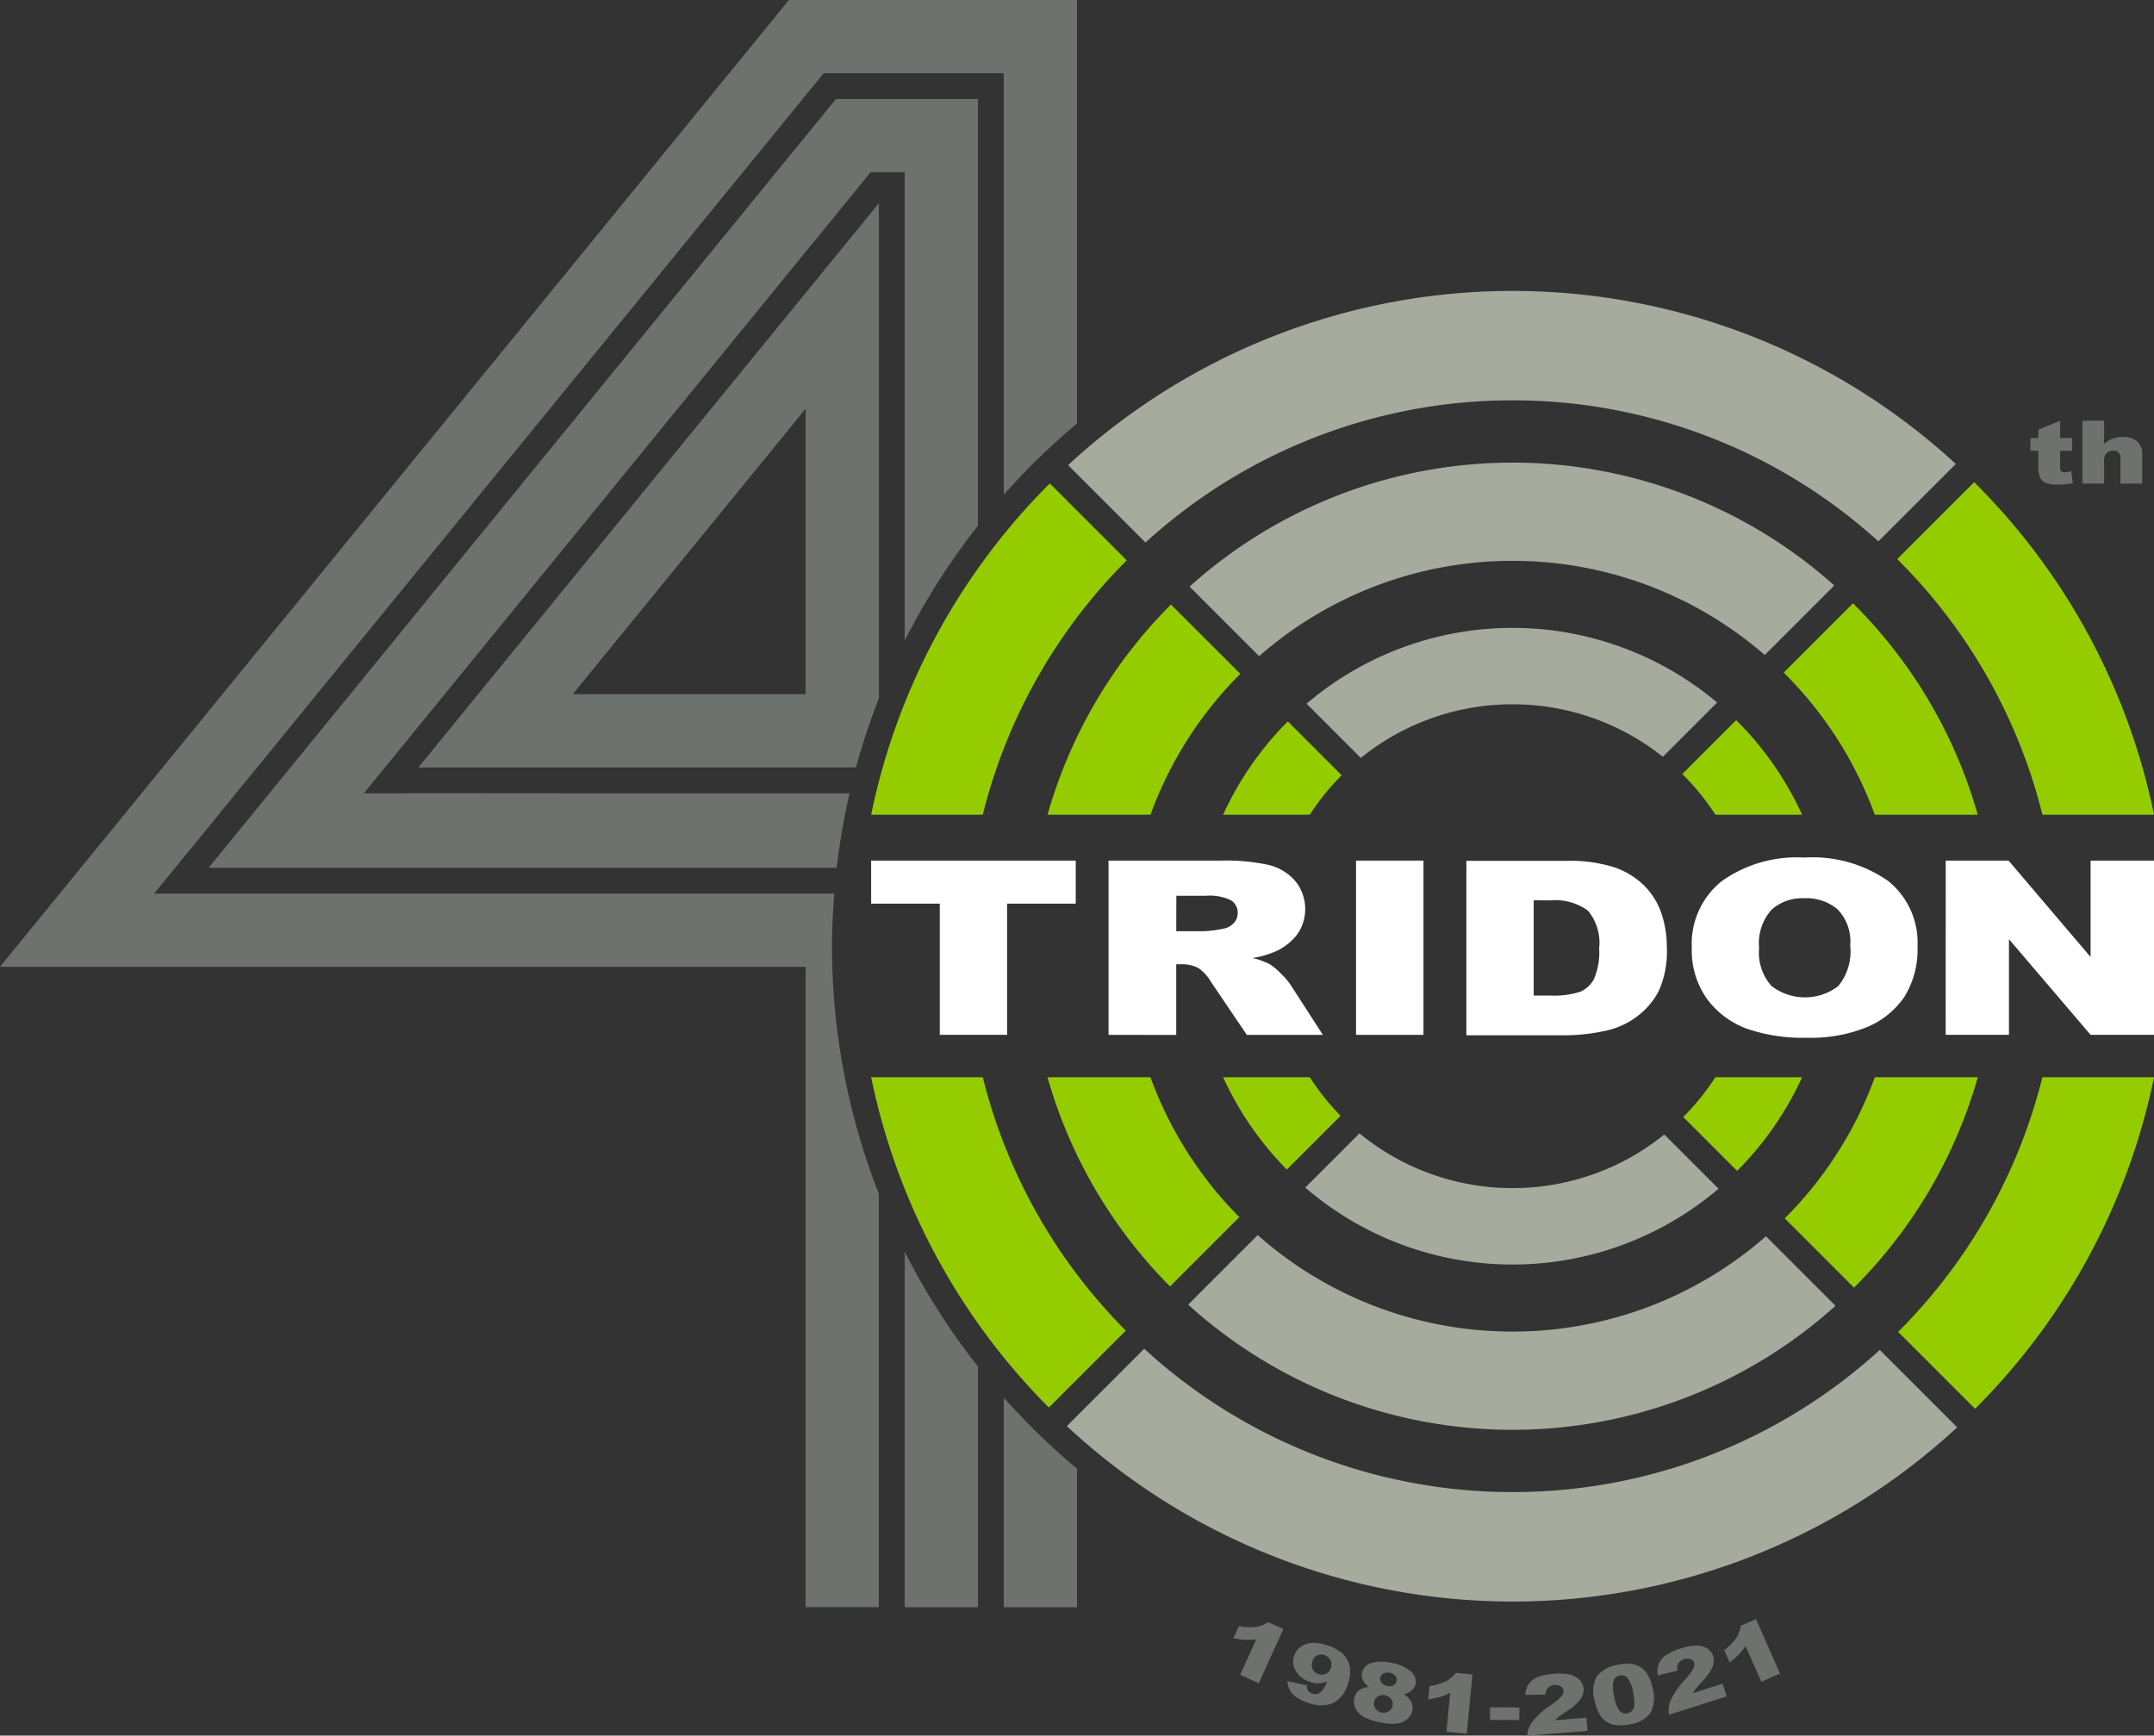 <svg xmlns="http://www.w3.org/2000/svg" width="108.189" height="87.18" viewBox="0 0 108.189 87.18"><rect x="0" y="0" width="108.189" height="87.18" fill="#333333" stroke="none"/><g id="Group_2267" data-name="Group 2267" transform="translate(-453.258 -56.551)"><g id="Group_2216" data-name="Group 2216" transform="translate(497.013 99.627)"><path id="Path_1851" data-name="Path 1851" d="M569.732,171.625h10.276v2.161H576.56v6.591h-3.38v-6.591h-3.448Z" transform="translate(-569.732 -171.472)" fill="#fff"></path><path id="Path_1852" data-name="Path 1852" d="M601.474,180.377v-8.752h5.634a10.116,10.116,0,0,1,2.4.215,2.577,2.577,0,0,1,1.336.8,2.232,2.232,0,0,1,.12,2.675,2.813,2.813,0,0,1-1.068.856,4.76,4.76,0,0,1-1.187.346,3.794,3.794,0,0,1,.88.323,3.123,3.123,0,0,1,.541.46,3.539,3.539,0,0,1,.473.544l1.637,2.536h-3.82l-1.807-2.674a2.146,2.146,0,0,0-.612-.675,1.678,1.678,0,0,0-.828-.2h-.3v3.552Zm3.4-5.206H606.3a6.226,6.226,0,0,0,.9-.119.941.941,0,0,0,.548-.275.709.709,0,0,0,.213-.507.738.738,0,0,0-.335-.651,2.445,2.445,0,0,0-1.262-.227h-1.485Z" transform="translate(-589.55 -171.472)" fill="#fff"></path><path id="Path_1853" data-name="Path 1853" d="M634.56,171.625h3.388v8.752H634.56Z" transform="translate(-610.206 -171.472)" fill="#fff"></path><path id="Path_1854" data-name="Path 1854" d="M649.317,171.656h5.023a7.372,7.372,0,0,1,2.4.322,3.922,3.922,0,0,1,1.511.926,3.6,3.6,0,0,1,.866,1.4,5.3,5.3,0,0,1,.268,1.7,4.829,4.829,0,0,1-.4,2.176,3.7,3.7,0,0,1-1.108,1.3,3.924,3.924,0,0,1-1.523.7,9.672,9.672,0,0,1-2.015.239h-5.023Zm3.381,1.982v4.782h.828a4.266,4.266,0,0,0,1.507-.188,1.411,1.411,0,0,0,.7-.657,3.374,3.374,0,0,0,.253-1.52,2.518,2.518,0,0,0-.567-1.9,2.776,2.776,0,0,0-1.881-.514Z" transform="translate(-619.42 -171.491)" fill="#fff"></path><path id="Path_1855" data-name="Path 1855" d="M679.455,175.749a4.033,4.033,0,0,1,1.492-3.337,6.49,6.49,0,0,1,4.157-1.194,6.628,6.628,0,0,1,4.209,1.173,3.959,3.959,0,0,1,1.478,3.287,4.5,4.5,0,0,1-.646,2.517,4.233,4.233,0,0,1-1.865,1.528,7.451,7.451,0,0,1-3.041.546,8.538,8.538,0,0,1-3.063-.471,4.349,4.349,0,0,1-1.966-1.493A4.183,4.183,0,0,1,679.455,175.749Zm3.38.012a2.52,2.52,0,0,0,.616,1.9,2.751,2.751,0,0,0,3.362.012,2.759,2.759,0,0,0,.6-2.036,2.339,2.339,0,0,0-.623-1.806,2.407,2.407,0,0,0-1.69-.57,2.308,2.308,0,0,0-1.642.579A2.529,2.529,0,0,0,682.836,175.761Z" transform="translate(-638.236 -171.218)" fill="#fff"></path><path id="Path_1856" data-name="Path 1856" d="M713.406,171.625h3.157l4.119,4.842v-4.842h3.186v8.752h-3.186l-4.1-4.806v4.806h-3.179Z" transform="translate(-659.433 -171.472)" fill="#fff"></path></g><g id="Group_2231" data-name="Group 2231" transform="translate(506.838 71.164)"><g id="Group_2223" data-name="Group 2223" transform="translate(0.067 0)"><g id="Group_2218" data-name="Group 2218"><g id="Group_2217" data-name="Group 2217"><path id="Path_1857" data-name="Path 1857" d="M618.39,100.944a27.312,27.312,0,0,1,18.373,7.084l3.888-3.888a32.856,32.856,0,0,0-44.586.06l3.887,3.887A27.315,27.315,0,0,1,618.39,100.944Z" transform="translate(-596.064 -95.449)" fill="#a6ab9e"></path></g></g><g id="Group_2220" data-name="Group 2220" transform="translate(6.101 8.624)"><g id="Group_2219" data-name="Group 2219"><path id="Path_1858" data-name="Path 1858" d="M628.53,123.339a19.276,19.276,0,0,1,12.665,4.73l3.493-3.493a24.244,24.244,0,0,0-32.382.058l3.494,3.494A19.276,19.276,0,0,1,628.53,123.339Z" transform="translate(-612.305 -118.405)" fill="#a6ab9e"></path></g></g><g id="Group_2222" data-name="Group 2222" transform="translate(11.982 16.926)"><g id="Group_2221" data-name="Group 2221"><path id="Path_1859" data-name="Path 1859" d="M638.3,144.342a12.092,12.092,0,0,1,7.551,2.638l2.725-2.726a15.956,15.956,0,0,0-20.62.057l2.724,2.724A12.092,12.092,0,0,1,638.3,144.342Z" transform="translate(-627.959 -140.504)" fill="#a6ab9e"></path></g></g></g><g id="Group_2230" data-name="Group 2230" transform="translate(0 42.317)"><g id="Group_2225" data-name="Group 2225" transform="translate(0 10.815)"><g id="Group_2224" data-name="Group 2224"><path id="Path_1860" data-name="Path 1860" d="M618.278,244.086a27.316,27.316,0,0,1-18.5-7.2l-3.887,3.887a32.857,32.857,0,0,0,44.718.06l-3.887-3.887A27.315,27.315,0,0,1,618.278,244.086Z" transform="translate(-595.886 -236.883)" fill="#a6ab9e"></path></g></g><g id="Group_2227" data-name="Group 2227" transform="translate(6.101 5.109)"><g id="Group_2226" data-name="Group 2226"><path id="Path_1861" data-name="Path 1861" d="M628.417,226.54a19.276,19.276,0,0,1-12.8-4.847l-3.493,3.493a24.245,24.245,0,0,0,32.515.059l-3.493-3.493A19.277,19.277,0,0,1,628.417,226.54Z" transform="translate(-612.127 -221.693)" fill="#a6ab9e"></path></g></g><g id="Group_2229" data-name="Group 2229" transform="translate(11.98)"><g id="Group_2228" data-name="Group 2228"><path id="Path_1862" data-name="Path 1862" d="M638.187,210.843a12.094,12.094,0,0,1-7.689-2.749l-2.723,2.723a15.957,15.957,0,0,0,20.757.057l-2.724-2.724A12.094,12.094,0,0,1,638.187,210.843Z" transform="translate(-627.775 -208.094)" fill="#a6ab9e"></path></g></g></g></g><g id="Group_2258" data-name="Group 2258" transform="translate(497.013 80.771)"><g id="Group_2244" data-name="Group 2244" transform="translate(0 0.062)"><g id="Group_2233" data-name="Group 2233"><g id="Group_2232" data-name="Group 2232"><path id="Path_1863" data-name="Path 1863" d="M578.705,121.189a32.851,32.851,0,0,0-8.973,16.641h5.606a27.418,27.418,0,0,1,7.231-12.777Z" transform="translate(-569.732 -121.189)" fill="#94cc00"></path></g></g><g id="Group_2235" data-name="Group 2235" transform="translate(8.857 6.085)"><g id="Group_2234" data-name="Group 2234"><path id="Path_1864" data-name="Path 1864" d="M599.51,137.388a24.287,24.287,0,0,0-6.2,10.556h5.17a19.394,19.394,0,0,1,4.512-7.076Z" transform="translate(-593.308 -137.388)" fill="#94cc00"></path></g></g><g id="Group_2237" data-name="Group 2237" transform="translate(17.679 11.955)"><g id="Group_2236" data-name="Group 2236"><path id="Path_1865" data-name="Path 1865" d="M620.042,153.012a16.052,16.052,0,0,0-3.249,4.686h4.352a12.269,12.269,0,0,1,1.6-1.982Z" transform="translate(-616.793 -153.012)" fill="#94cc00"></path></g></g><g id="Group_2239" data-name="Group 2239" transform="translate(0 29.826)"><g id="Group_2238" data-name="Group 2238"><path id="Path_1866" data-name="Path 1866" d="M575.338,200.583h-5.606a32.85,32.85,0,0,0,8.926,16.594l3.865-3.864A27.413,27.413,0,0,1,575.338,200.583Z" transform="translate(-569.732 -200.583)" fill="#94cc00"></path></g></g><g id="Group_2241" data-name="Group 2241" transform="translate(8.857 29.826)"><g id="Group_2240" data-name="Group 2240"><path id="Path_1867" data-name="Path 1867" d="M598.478,200.583h-5.17a24.291,24.291,0,0,0,6.155,10.509l3.48-3.48A19.411,19.411,0,0,1,598.478,200.583Z" transform="translate(-593.308 -200.583)" fill="#94cc00"></path></g></g><g id="Group_2243" data-name="Group 2243" transform="translate(17.679 29.826)"><g id="Group_2242" data-name="Group 2242"><path id="Path_1868" data-name="Path 1868" d="M621.145,200.583h-4.352a16.058,16.058,0,0,0,3.2,4.639l2.7-2.7A12.3,12.3,0,0,1,621.145,200.583Z" transform="translate(-616.793 -200.583)" fill="#94cc00"></path></g></g></g><g id="Group_2257" data-name="Group 2257" transform="translate(40.741)"><g id="Group_2246" data-name="Group 2246" transform="translate(10.796)"><g id="Group_2245" data-name="Group 2245"><path id="Path_1869" data-name="Path 1869" d="M710.785,121.024l-3.864,3.864a27.418,27.418,0,0,1,7.293,12.839h5.606A32.857,32.857,0,0,0,710.785,121.024Z" transform="translate(-706.921 -121.024)" fill="#94cc00"></path></g></g><g id="Group_2248" data-name="Group 2248" transform="translate(5.095 6.085)"><g id="Group_2247" data-name="Group 2247"><path id="Path_1870" data-name="Path 1870" d="M701.489,147.841a24.3,24.3,0,0,0-6.264-10.618l-3.48,3.48a19.412,19.412,0,0,1,4.573,7.138Z" transform="translate(-691.745 -137.223)" fill="#94cc00"></path></g></g><g id="Group_2250" data-name="Group 2250" transform="translate(0 11.954)"><g id="Group_2249" data-name="Group 2249"><path id="Path_1871" data-name="Path 1871" d="M684.2,157.595a16.057,16.057,0,0,0-3.31-4.749l-2.706,2.706a12.2,12.2,0,0,1,1.663,2.043Z" transform="translate(-678.183 -152.846)" fill="#94cc00"></path></g></g><g id="Group_2252" data-name="Group 2252" transform="translate(10.842 29.888)"><g id="Group_2251" data-name="Group 2251"><path id="Path_1872" data-name="Path 1872" d="M714.291,200.583a27.422,27.422,0,0,1-7.246,12.792l3.864,3.864a32.853,32.853,0,0,0,8.988-16.656Z" transform="translate(-707.045 -200.583)" fill="#94cc00"></path></g></g><g id="Group_2254" data-name="Group 2254" transform="translate(5.141 29.888)"><g id="Group_2253" data-name="Group 2253"><path id="Path_1873" data-name="Path 1873" d="M696.4,200.583a19.41,19.41,0,0,1-4.527,7.091l3.48,3.48a24.289,24.289,0,0,0,6.217-10.57Z" transform="translate(-691.869 -200.583)" fill="#94cc00"></path></g></g><g id="Group_2256" data-name="Group 2256" transform="translate(0.047 29.888)"><g id="Group_2255" data-name="Group 2255"><path id="Path_1874" data-name="Path 1874" d="M679.924,200.583a12.234,12.234,0,0,1-1.616,2l2.705,2.705a16.063,16.063,0,0,0,3.263-4.7Z" transform="translate(-678.308 -200.583)" fill="#94cc00"></path></g></g></g></g><g id="Group_2259" data-name="Group 2259" transform="translate(555.239 77.684)"><path id="Path_1875" data-name="Path 1875" d="M726.22,112.805v.87h.6v.642h-.6v.811a.362.362,0,0,0,.035.193.217.217,0,0,0,.187.073,1.435,1.435,0,0,0,.337-.056l.08.606a4.375,4.375,0,0,1-.754.071,1.594,1.594,0,0,1-.6-.084.571.571,0,0,1-.285-.255,1.239,1.239,0,0,1-.092-.554v-.805h-.4v-.642h.4v-.42Z" transform="translate(-724.727 -112.805)" fill="#6e726f"></path><path id="Path_1876" data-name="Path 1876" d="M731.679,112.805h1.089v1.163a1.492,1.492,0,0,1,.441-.265,1.524,1.524,0,0,1,.519-.08,1.045,1.045,0,0,1,.7.218.831.831,0,0,1,.255.668v1.454h-1.094v-1.258a.336.336,0,0,0-.377-.394.438.438,0,0,0-.321.121.6.6,0,0,0-.123.433v1.1h-1.089Z" transform="translate(-729.067 -112.805)" fill="#6e726f"></path></g><path id="Path_1877" data-name="Path 1877" d="M532.33,108.6V83.723l-3.677,4.507L512.2,108.387l-3,3.678h21.978A33.957,33.957,0,0,1,532.33,108.6Zm-3.677-.216h-11.7l11.7-14.34Z" transform="translate(-34.929 -16.964)" fill="#6e726f"></path><g id="Group_2260" data-name="Group 2260" transform="translate(453.257 56.551)"><path id="Path_1878" data-name="Path 1878" d="M587.467,243.419V253.95h3.677v-6.957A34.474,34.474,0,0,1,587.467,243.419Z" transform="translate(-537.049 -173.219)" fill="#6e726f"></path><path id="Path_1879" data-name="Path 1879" d="M495.048,104.078c0-.89.045-1.768.112-2.641H461L494.63,60.228h9.045V81.4a34.518,34.518,0,0,1,3.677-3.574v-17.6h0V56.551H492.884l-3,3.677-33.651,41.239-2.976,3.647h40.466v32.167H497.4V116.517A34.006,34.006,0,0,1,495.048,104.078Z" transform="translate(-453.257 -56.551)" fill="#6e726f"></path></g><g id="Group_2261" data-name="Group 2261" transform="translate(463.737 61.526)"><path id="Path_1880" data-name="Path 1880" d="M574.221,223.915v17.858H577.9V229.686A34.3,34.3,0,0,1,574.221,223.915Z" transform="translate(-539.259 -166.017)" fill="#6e726f"></path><path id="Path_1881" data-name="Path 1881" d="M513.345,104.667H498.824v-.007l-9.874.007,25.455-31.2h1.709V97a34.283,34.283,0,0,1,3.677-5.771V69.794H512.66l-3,3.677-25.506,31.258-3,3.677H512.7A33.877,33.877,0,0,1,513.345,104.667Z" transform="translate(-481.153 -69.794)" fill="#6e726f"></path></g><g id="Group_2262" data-name="Group 2262" transform="translate(515.211 137.877)"><path id="Path_1882" data-name="Path 1882" d="M620.68,273.8l-1.234,2.723-.934-.424.809-1.784a3.357,3.357,0,0,1-.541.026,4.452,4.452,0,0,1-.606-.077l.276-.61a2.722,2.722,0,0,0,.865.038,1.4,1.4,0,0,0,.6-.239Z" transform="translate(-618.174 -273.298)" fill="#6e726f"></path><path id="Path_1883" data-name="Path 1883" d="M625.388,278.14l.99.219a.4.4,0,0,0,.052.271.376.376,0,0,0,.2.139.438.438,0,0,0,.424-.069,1.555,1.555,0,0,0,.336-.541,1.179,1.179,0,0,1-.867.02,1.251,1.251,0,0,1-.7-.525.885.885,0,0,1-.1-.78.9.9,0,0,1,.33-.453,1.06,1.06,0,0,1,.563-.2,2,2,0,0,1,.757.12,2.138,2.138,0,0,1,.787.418,1.183,1.183,0,0,1,.352.623,1.681,1.681,0,0,1-.085.889,1.484,1.484,0,0,1-.76.977,1.673,1.673,0,0,1-1.21-.01,2.32,2.32,0,0,1-.627-.292,1.082,1.082,0,0,1-.323-.356A1.032,1.032,0,0,1,625.388,278.14Zm2.183-.661a.477.477,0,0,0-.025-.4.522.522,0,0,0-.3-.243.442.442,0,0,0-.6.319.494.494,0,0,0,.013.4.481.481,0,0,0,.287.231.513.513,0,0,0,.378-.008A.457.457,0,0,0,627.571,277.479Z" transform="translate(-622.678 -275.024)" fill="#6e726f"></path><path id="Path_1884" data-name="Path 1884" d="M635.045,280a.95.95,0,0,1-.293-.3.586.586,0,0,1-.064-.42.688.688,0,0,1,.547-.5,1.875,1.875,0,0,1,.907.008,2.04,2.04,0,0,1,1.011.444.659.659,0,0,1,.225.626.58.58,0,0,1-.214.334,1.077,1.077,0,0,1-.373.175,1,1,0,0,1,.369.388.663.663,0,0,1,.056.438.738.738,0,0,1-.208.377.908.908,0,0,1-.364.225,1.438,1.438,0,0,1-.477.055,3.283,3.283,0,0,1-.579-.073,2.765,2.765,0,0,1-.844-.292.972.972,0,0,1-.388-.414.785.785,0,0,1-.056-.5.662.662,0,0,1,.238-.4A.96.96,0,0,1,635.045,280Zm.249.755a.4.4,0,0,0,.078.342.5.5,0,0,0,.3.19.487.487,0,0,0,.345-.055.422.422,0,0,0,.131-.623.5.5,0,0,0-.3-.192.493.493,0,0,0-.348.049A.406.406,0,0,0,635.295,280.752Zm.316-1.226a.3.3,0,0,0,.065.265.493.493,0,0,0,.289.157.44.44,0,0,0,.3-.031.294.294,0,0,0,.159-.21.305.305,0,0,0-.063-.267.524.524,0,0,0-.585-.126A.3.3,0,0,0,635.611,279.526Z" transform="translate(-628.231 -276.59)" fill="#6e726f"></path><path id="Path_1885" data-name="Path 1885" d="M646.437,280.317l-.286,2.975-1.021-.1.188-1.95a3.3,3.3,0,0,1-.5.2,4.432,4.432,0,0,1-.6.124l.064-.667a2.737,2.737,0,0,0,.831-.245,1.406,1.406,0,0,0,.491-.42Z" transform="translate(-634.433 -277.532)" fill="#6e726f"></path><path id="Path_1886" data-name="Path 1886" d="M652.476,284.832l1.474.013-.006.631-1.474-.013Z" transform="translate(-639.587 -280.401)" fill="#6e726f"></path><path id="Path_1887" data-name="Path 1887" d="M660.326,283.2l-3.032.242a1.369,1.369,0,0,1,.262-.705,4.013,4.013,0,0,1,.931-.832,2.831,2.831,0,0,0,.536-.449.406.406,0,0,0,.1-.272.285.285,0,0,0-.141-.219.555.555,0,0,0-.625.053.543.543,0,0,0-.138.359l-1.018.015a1.147,1.147,0,0,1,.176-.554,1,1,0,0,1,.424-.331,2.46,2.46,0,0,1,.792-.167,2.773,2.773,0,0,1,.838.032,1,1,0,0,1,.49.264.688.688,0,0,1,.207.441.812.812,0,0,1-.154.527,2.519,2.519,0,0,1-.666.592c-.194.13-.324.22-.389.27s-.141.116-.227.2l1.578-.126Z" transform="translate(-642.542 -277.583)" fill="#6e726f"></path><path id="Path_1888" data-name="Path 1888" d="M666.353,280.833a1.523,1.523,0,0,1,.138-1.223,1.672,1.672,0,0,1,1.054-.551,2.1,2.1,0,0,1,.607-.047,1.2,1.2,0,0,1,.416.112,1.081,1.081,0,0,1,.279.2,1.146,1.146,0,0,1,.194.269,2.307,2.307,0,0,1,.234.653,1.713,1.713,0,0,1-.1,1.214,1.51,1.51,0,0,1-1.063.59,1.971,1.971,0,0,1-.753.029,1.147,1.147,0,0,1-.524-.249,1.17,1.17,0,0,1-.289-.4A2.454,2.454,0,0,1,666.353,280.833Zm.987-.194a1.643,1.643,0,0,0,.27.728.393.393,0,0,0,.39.132.427.427,0,0,0,.246-.138.511.511,0,0,0,.11-.3,2.353,2.353,0,0,0-.062-.587,1.685,1.685,0,0,0-.274-.747.406.406,0,0,0-.4-.126.384.384,0,0,0-.316.272A1.775,1.775,0,0,0,667.34,280.639Z" transform="translate(-648.218 -276.763)" fill="#6e726f"></path><path id="Path_1889" data-name="Path 1889" d="M678.359,279.126l-2.9.926a1.359,1.359,0,0,1,.094-.746,4,4,0,0,1,.717-1.022,2.825,2.825,0,0,0,.42-.56.4.4,0,0,0,.039-.287.284.284,0,0,0-.187-.181.556.556,0,0,0-.6.194.54.54,0,0,0-.052.381l-.988.246a1.138,1.138,0,0,1,.044-.579,1,1,0,0,1,.338-.42,2.474,2.474,0,0,1,.733-.343,2.772,2.772,0,0,1,.823-.16,1.007,1.007,0,0,1,.537.145.691.691,0,0,1,.3.382.81.81,0,0,1-.03.549,2.521,2.521,0,0,1-.513.728c-.16.171-.266.288-.317.352s-.111.145-.177.243l1.508-.482Z" transform="translate(-653.585 -275.245)" fill="#6e726f"></path><path id="Path_1890" data-name="Path 1890" d="M685.388,273.036l1.205,2.736-.938.413-.79-1.792a3.284,3.284,0,0,1-.341.42,4.288,4.288,0,0,1-.462.4l-.269-.613a2.752,2.752,0,0,0,.605-.619,1.409,1.409,0,0,0,.222-.607Z" transform="translate(-659.142 -273.036)" fill="#6e726f"></path></g></g></svg>